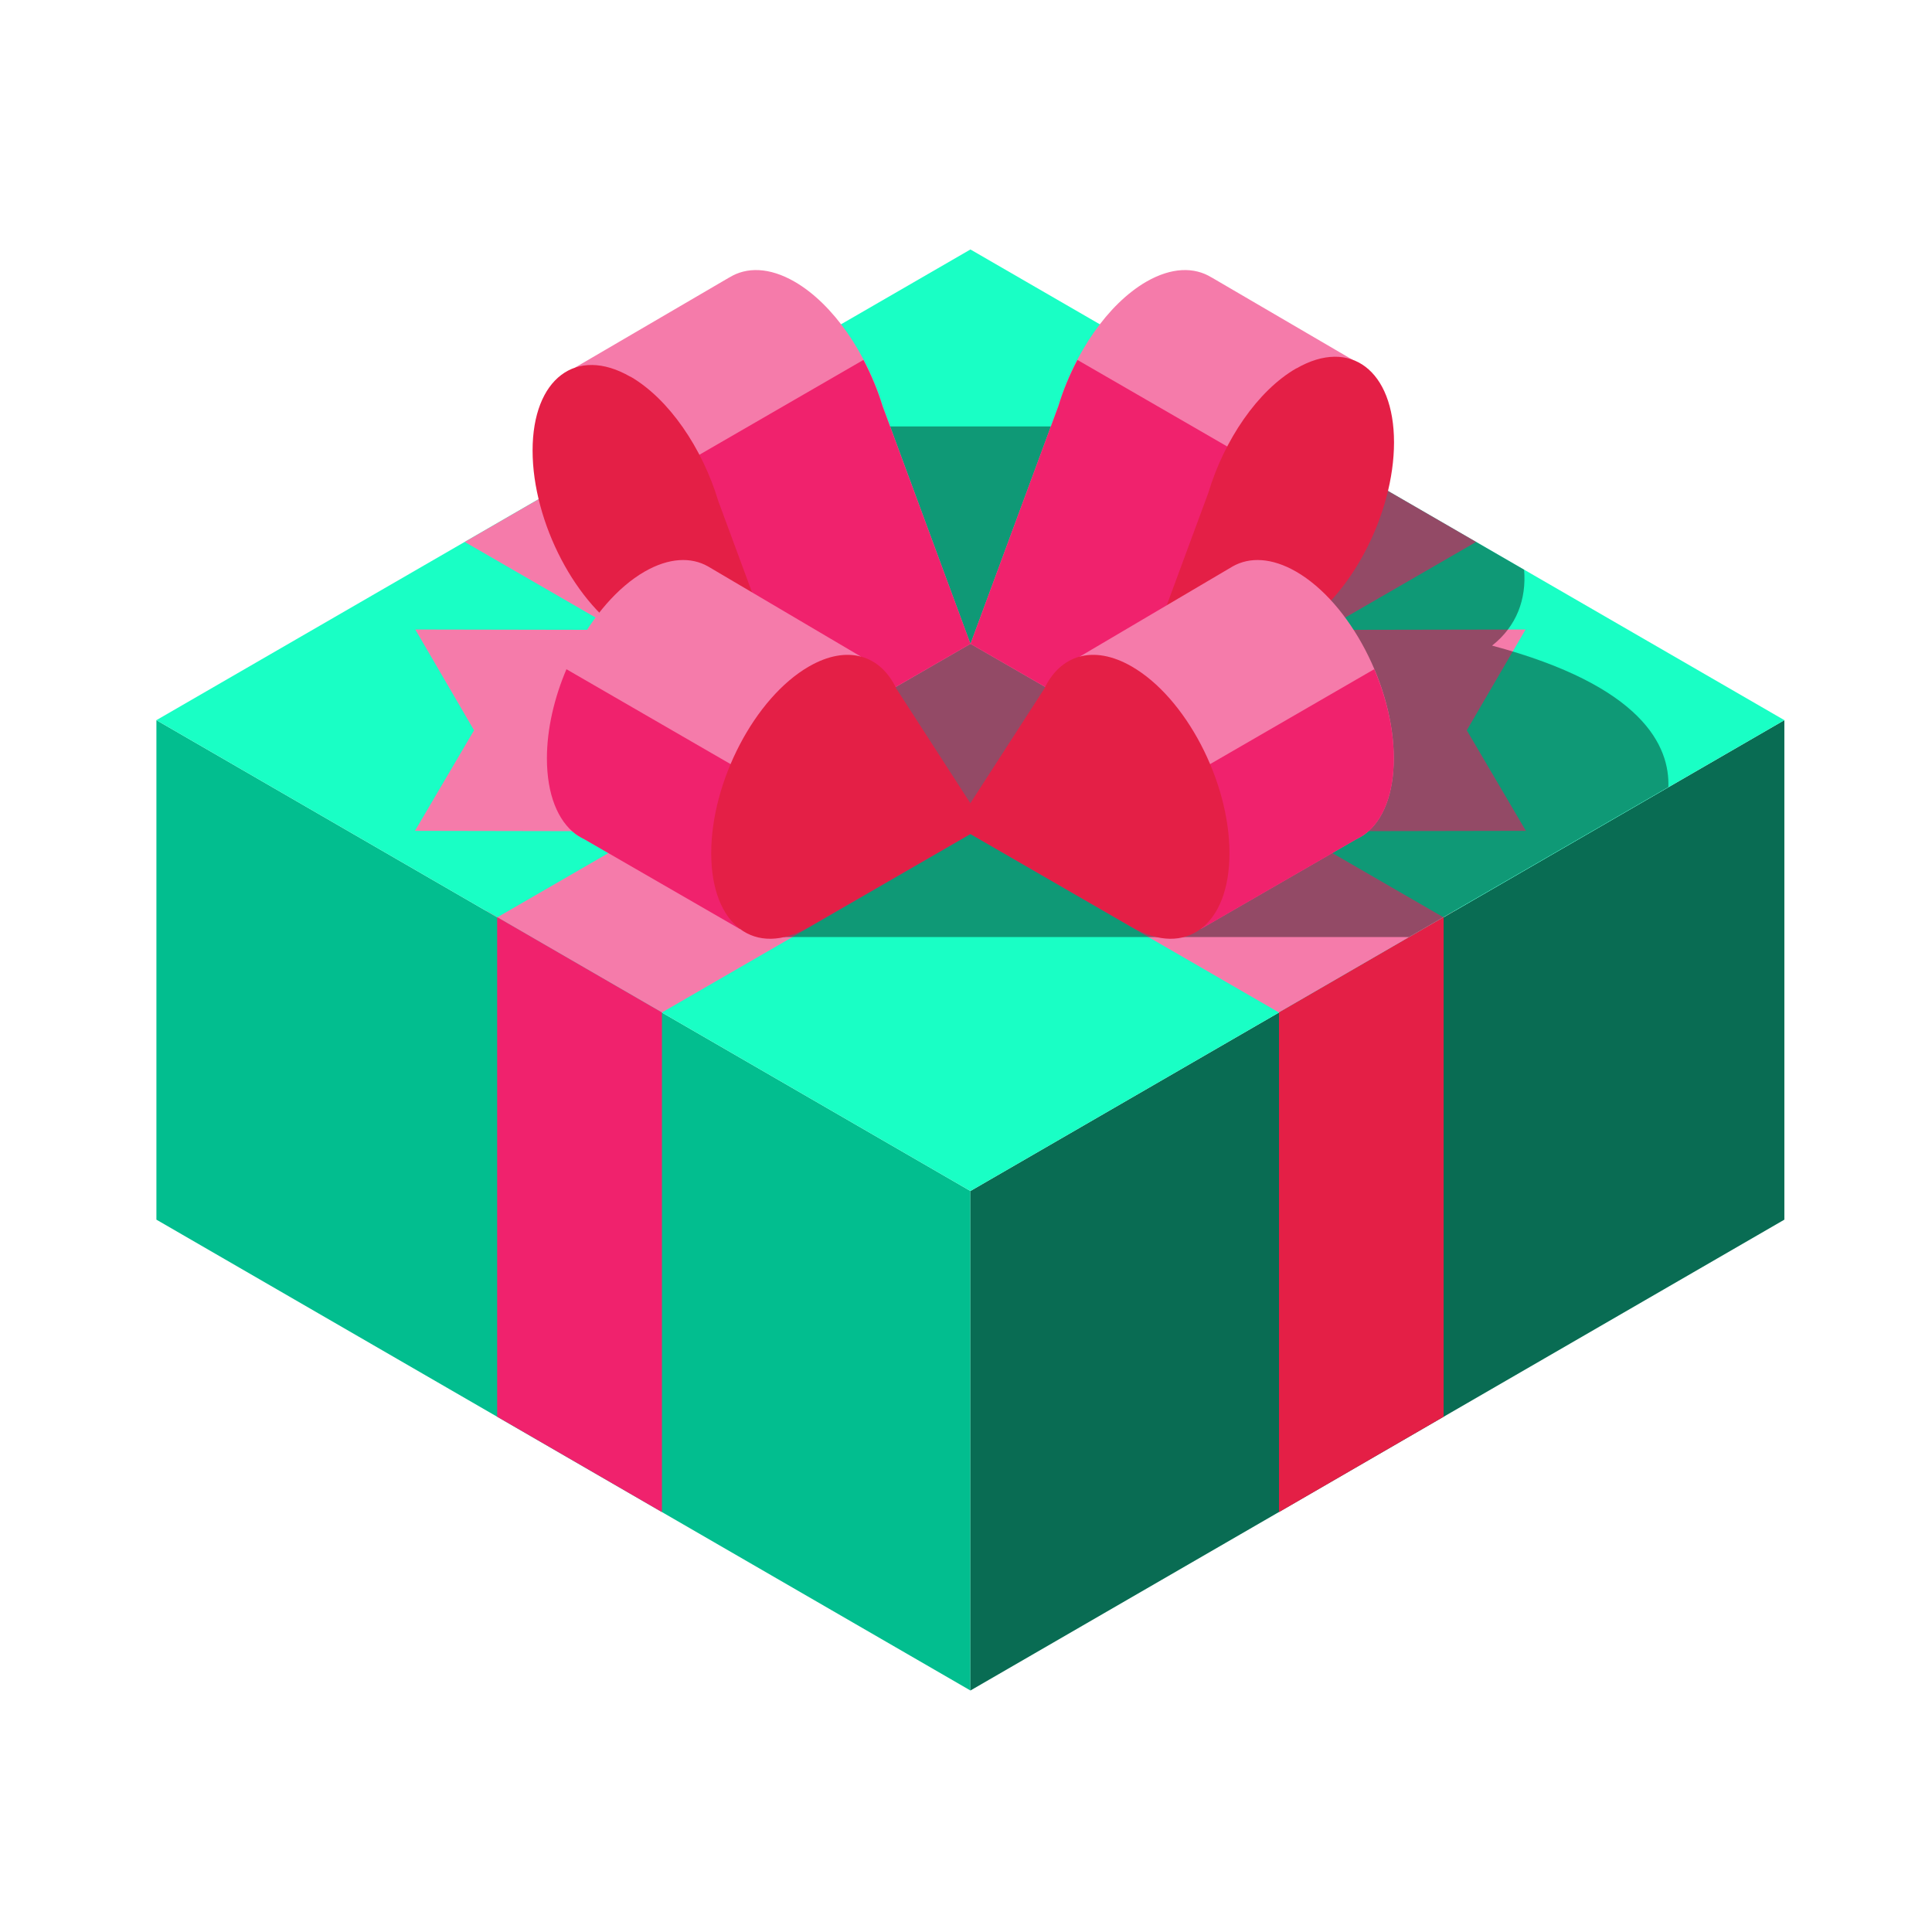 <svg width="24" height="24" viewBox="0 0 24 24" fill="none" xmlns="http://www.w3.org/2000/svg">
<path d="M1.943 15.151L12.055 21V14.795L1.943 8.946V15.151Z" fill="#02BE8F"/>
<path d="M22.166 15.151L12.055 21V14.795L22.166 8.946V15.151Z" fill="#096C53"/>
<path d="M12.055 14.795L22.166 8.946L12.055 3.099L1.943 8.946L12.055 14.795Z" fill="#19FFC5"/>
<path d="M18.951 7.82L18.221 9.072L18.955 10.321L14.691 10.329L14.687 7.828L18.951 7.82Z" fill="#F57BAA"/>
<path d="M5.159 7.82L5.889 9.072L5.155 10.321L9.419 10.329L9.423 7.828L5.159 7.82Z" fill="#F57BAA"/>
<path d="M18.337 6.732L16.292 5.549L6.178 11.395L8.223 12.577L18.337 6.732Z" fill="#F57BAA"/>
<path d="M5.773 6.732L7.818 5.549L17.931 11.395L15.887 12.577L5.773 6.732Z" fill="#F57BAA"/>
<g style="mix-blend-mode:overlay" opacity="0.4">
<path d="M20.725 9.781C20.745 9.271 20.409 8.52 18.535 8.02C18.843 7.777 18.963 7.44 18.933 7.077L15.857 5.297H10.014L9.732 11.64H17.503L20.723 9.778L20.725 9.781Z" fill="black"/>
</g>
<path d="M15.051 3.447C14.836 3.314 14.553 3.319 14.239 3.5C13.759 3.778 13.345 4.391 13.148 5.044L12.056 7.998L14.097 9.176L16.252 5.589L16.964 4.564L15.052 3.447H15.051Z" fill="#F57BAA"/>
<path d="M13.384 4.471C13.289 4.653 13.207 4.847 13.148 5.044L12.056 7.998L14.097 9.176L16.011 5.989L13.384 4.471Z" fill="#F0226D"/>
<path d="M16.103 4.576C15.622 4.853 15.208 5.466 15.011 6.12L13.919 9.074L16.104 7.813C16.774 7.427 17.317 6.388 17.317 5.495C17.317 4.602 16.774 4.19 16.104 4.577L16.103 4.576Z" fill="#E41F46"/>
<path d="M9.06 3.447C9.275 3.314 9.559 3.319 9.872 3.5C10.352 3.778 10.766 4.391 10.964 5.044L12.055 7.998L10.015 9.176L7.859 5.589L7.147 4.564L9.059 3.447H9.06Z" fill="#F57BAA"/>
<path d="M10.726 4.471C10.821 4.653 10.903 4.847 10.963 5.044L12.055 7.998L10.014 9.176L8.1 5.989L10.726 4.471Z" fill="#F0226D"/>
<path d="M14.918 11.538L13.329 8.623L13.414 8.156L15.313 7.036C15.525 6.916 15.8 6.928 16.101 7.101C16.771 7.488 17.314 8.527 17.314 9.42C17.314 9.868 17.178 10.194 16.957 10.36L16.955 10.362C16.919 10.388 16.881 10.408 16.843 10.427L14.918 11.538Z" fill="#F57BAA"/>
<path d="M17.07 8.31C17.223 8.668 17.314 9.056 17.314 9.421C17.314 9.869 17.178 10.196 16.957 10.362L16.954 10.363C16.919 10.389 16.881 10.41 16.843 10.429L14.918 11.54L14.097 10.033L17.071 8.313L17.07 8.31Z" fill="#F0226D"/>
<path d="M7.831 4.678C8.311 4.956 8.725 5.568 8.922 6.222L10.014 9.176L7.829 7.915C7.159 7.529 6.616 6.49 6.616 5.597C6.616 4.704 7.159 4.293 7.829 4.679L7.831 4.678Z" fill="#E41F46"/>
<path d="M14.06 8.28C13.579 8.002 13.166 8.137 12.968 8.565V8.562L11.875 10.255L14.06 11.516C14.73 11.903 15.273 11.493 15.273 10.599C15.273 9.704 14.73 8.667 14.06 8.28Z" fill="#E41F46"/>
<path d="M9.19 11.538L10.779 8.623L10.694 8.156L8.795 7.036C8.583 6.916 8.308 6.928 8.007 7.101C7.337 7.488 6.794 8.527 6.794 9.42C6.794 9.868 6.93 10.194 7.151 10.36L7.153 10.362C7.189 10.388 7.227 10.408 7.265 10.427L9.19 11.538Z" fill="#F57BAA"/>
<path d="M7.038 8.31C6.885 8.668 6.794 9.056 6.794 9.421C6.794 9.869 6.93 10.196 7.151 10.362L7.153 10.363C7.189 10.389 7.227 10.41 7.265 10.429L9.19 11.54L10.011 10.033L7.036 8.313L7.038 8.31Z" fill="#F0226D"/>
<path d="M10.048 8.28C10.529 8.002 10.943 8.137 11.14 8.565V8.562L12.233 10.255L10.048 11.516C9.378 11.903 8.835 11.493 8.835 10.599C8.835 9.704 9.378 8.667 10.048 8.28Z" fill="#E41F46"/>
<path d="M15.888 12.577V18.784L17.933 17.599V11.395L18.067 11.318V11.316L15.888 12.577Z" fill="#E41F46"/>
<path d="M8.223 12.577V18.784L6.176 17.599V11.395L6.043 11.318V11.316L8.223 12.577Z" fill="#F0226D"/>
</svg>
